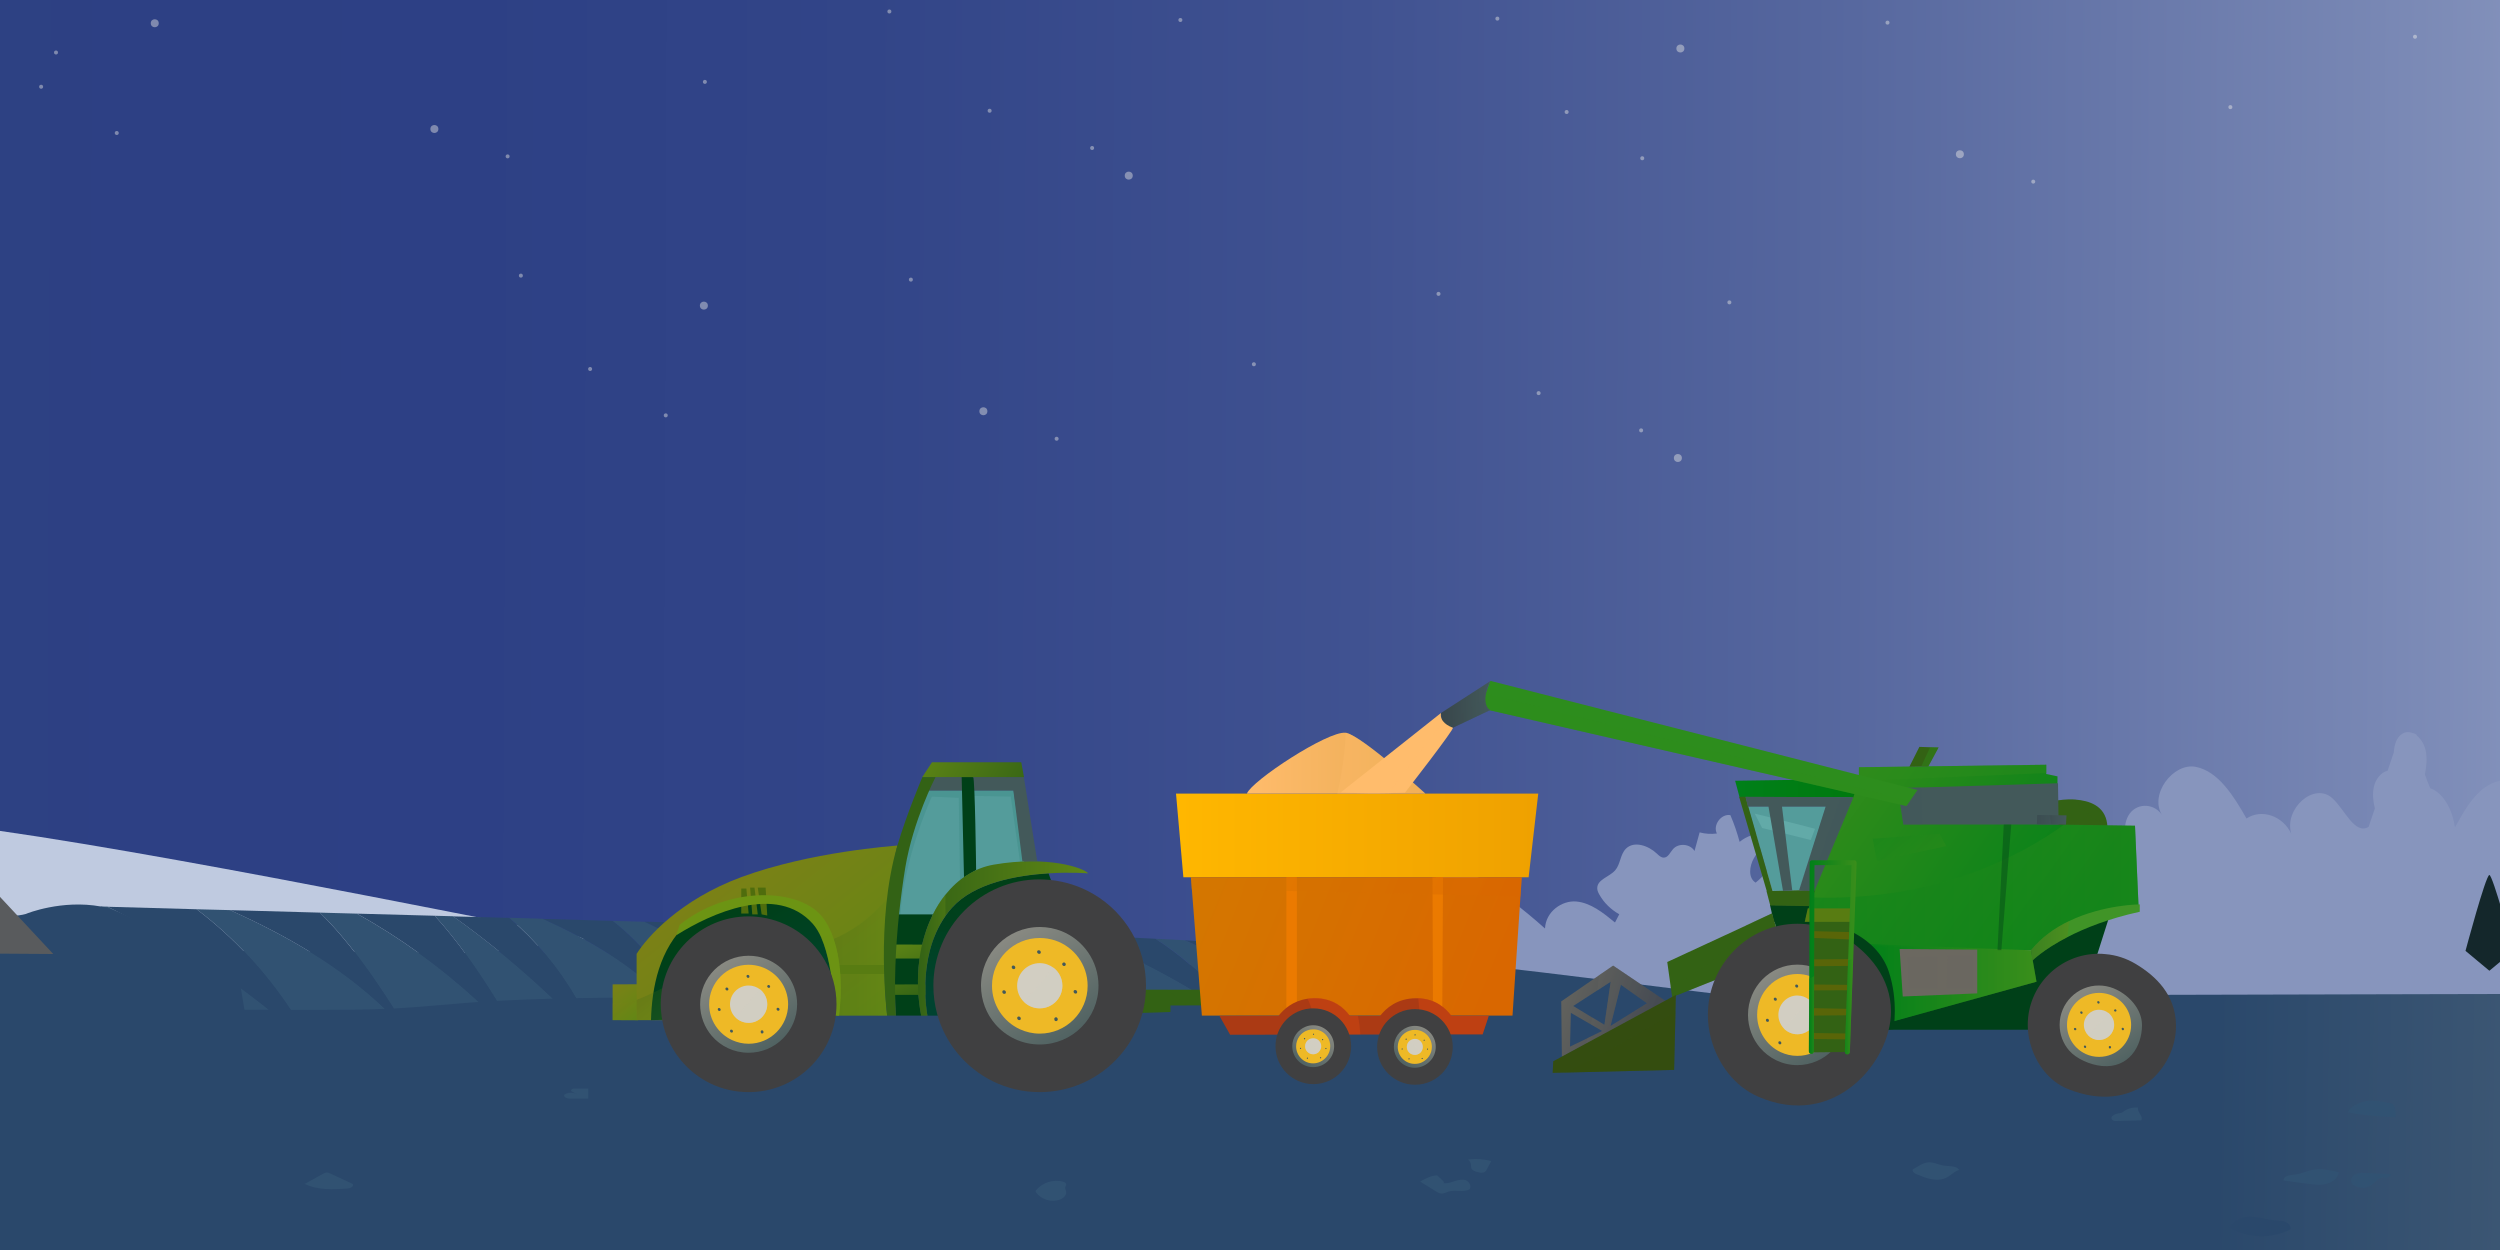 <?xml version="1.0" encoding="utf-8"?>
<!-- Generator: Adobe Illustrator 24.3.0, SVG Export Plug-In . SVG Version: 6.00 Build 0)  -->
<svg version="1.1" id="Layer_1" xmlns="http://www.w3.org/2000/svg" xmlns:xlink="http://www.w3.org/1999/xlink" x="0px" y="0px"
	 viewBox="0 0 2000 1000" style="enable-background:new 0 0 2000 1000;" xml:space="preserve">
<rect x="0" y="0" width="2000" height="1000" fill="#333333" stroke="none"/>
<style type="text/css">
	.st0{clip-path:url(#SVGID_2_);fill:url(#SVGID_3_);}
	.st1{clip-path:url(#SVGID_2_);}
	.st2{fill:url(#SVGID_4_);}
	.st3{fill:#8795BD;}
	.st4{clip-path:url(#SVGID_2_);fill:url(#SVGID_5_);}
	.st5{opacity:0.39;clip-path:url(#SVGID_2_);}
	.st6{fill:#FFFCF0;}
	.st7{fill:#315272;}
	.st8{fill:#2A486B;}
	.st9{fill:#14272B;}
	.st10{clip-path:url(#SVGID_2_);fill:#2A486B;}
	.st11{fill:#595B5D;}
	.st12{fill:#336214;}
	.st13{opacity:0.3;fill:#336214;}
	.st14{fill:url(#SVGID_6_);}
	.st15{opacity:0.3;fill:url(#SVGID_7_);}
	.st16{fill:#549C9B;}
	.st17{fill:url(#SVGID_8_);}
	.st18{opacity:0.4;fill:url(#SVGID_9_);}
	.st19{opacity:0.4;fill:#3C8A86;}
	.st20{opacity:0.4;fill:#7ABFBC;}
	.st21{fill:url(#SVGID_10_);}
	.st22{opacity:0.21;fill:url(#SVGID_11_);}
	.st23{fill:url(#SVGID_12_);}
	.st24{opacity:0.23;fill:url(#SVGID_13_);}
	.st25{fill:#587C12;}
	.st26{fill:#43595A;}
	.st27{fill:#004018;}
	.st28{fill:url(#SVGID_14_);}
	.st29{fill:url(#SVGID_15_);}
	.st30{fill:url(#SVGID_16_);}
	.st31{fill:url(#SVGID_17_);}
	.st32{opacity:0.21;fill:url(#SVGID_18_);}
	.st33{fill:url(#SVGID_19_);}
	.st34{fill:#4F6D0D;}
	.st35{opacity:0.23;fill:url(#SVGID_20_);}
	.st36{fill:#336215;}
	.st37{fill:#404041;}
	.st38{fill:url(#SVGID_21_);}
	.st39{fill:#EEB926;}
	.st40{fill:#D2CEC2;}
	.st41{opacity:0.52;fill:#D2CEC2;}
	.st42{opacity:0.38;fill:url(#SVGID_22_);}
	.st43{fill:#6C9413;}
	.st44{opacity:0.37;fill:#6C9413;}
	.st45{fill:url(#SVGID_23_);}
	.st46{fill:url(#SVGID_24_);}
	.st47{fill:url(#SVGID_25_);}
	.st48{fill:#EB7A00;}
	.st49{fill:url(#SVGID_26_);}
	.st50{fill:url(#SVGID_27_);}
	.st51{fill:url(#SVGID_28_);}
	.st52{fill:url(#SVGID_29_);}
	.st53{opacity:0.4;fill:url(#SVGID_30_);}
	.st54{opacity:0.4;fill:url(#SVGID_31_);}
	.st55{opacity:0.4;fill:#43595A;}
	.st56{fill:url(#SVGID_32_);}
	.st57{fill:url(#SVGID_33_);}
	.st58{opacity:0.3;fill:#FFBC6C;}
	.st59{fill:#596508;}
	.st60{fill:#409427;}
	.st61{fill:#6B6860;}
	.st62{opacity:0.4;fill:#6B6860;}
	.st63{opacity:0.4;fill:#004018;}
	.st64{opacity:0.38;fill:url(#SVGID_34_);}
	.st65{opacity:0.4;fill:#2D8D1D;}
	.st66{fill:url(#SVGID_35_);}
	.st67{opacity:0.5;fill:url(#SVGID_36_);}
	.st68{opacity:0.5;fill:url(#SVGID_37_);}
	.st69{fill:#2D8D1D;}
	.st70{fill:url(#SVGID_38_);}
	.st71{opacity:0.3;fill:url(#SVGID_39_);}
	.st72{opacity:0.4;fill:url(#SVGID_40_);}
	.st73{fill:#AB3A14;}
	.st74{opacity:0.4;fill:#D94A11;}
	.st75{fill:url(#SVGID_41_);}
	.st76{fill:url(#SVGID_42_);}
	.st77{fill:#FFBC6C;}
	.st78{opacity:0.3;fill:url(#SVGID_43_);}
	.st79{fill:#344D10;}
	.st80{opacity:0.3;fill:#344D10;}
	.st81{fill:url(#SVGID_44_);}
</style>
<g>
	<defs>
		<rect id="SVGID_1_" x="-1.5" width="2003" height="1000"/>
	</defs>
	<clipPath id="SVGID_2_">
		<use xlink:href="#SVGID_1_"  style="overflow:visible;"/>
	</clipPath>
	<linearGradient id="SVGID_3_" gradientUnits="userSpaceOnUse" x1="-18098.529" y1="417.135" x2="6560.601" y2="519.796">
		<stop  offset="0" style="stop-color:#DFFFDB"/>
		<stop  offset="7.735043e-02" style="stop-color:#C8F4E1"/>
		<stop  offset="0.239" style="stop-color:#8DD7F0"/>
		<stop  offset="0.257" style="stop-color:#86D4F2"/>
		<stop  offset="0.265" style="stop-color:#8DD3F0"/>
		<stop  offset="0.297" style="stop-color:#A9CEE7"/>
		<stop  offset="0.325" style="stop-color:#B9CBE2"/>
		<stop  offset="0.347" style="stop-color:#BFCAE0"/>
		<stop  offset="0.352" style="stop-color:#ACB9D1"/>
		<stop  offset="0.364" style="stop-color:#899BB6"/>
		<stop  offset="0.378" style="stop-color:#6C819F"/>
		<stop  offset="0.393" style="stop-color:#546C8C"/>
		<stop  offset="0.409" style="stop-color:#415C7D"/>
		<stop  offset="0.429" style="stop-color:#345173"/>
		<stop  offset="0.454" style="stop-color:#2C4A6D"/>
		<stop  offset="0.506" style="stop-color:#2A486B"/>
		<stop  offset="0.668" style="stop-color:#2C437B"/>
		<stop  offset="0.749" style="stop-color:#2D4085"/>
		<stop  offset="0.762" style="stop-color:#324588"/>
		<stop  offset="0.778" style="stop-color:#405291"/>
		<stop  offset="0.794" style="stop-color:#57689F"/>
		<stop  offset="0.811" style="stop-color:#7887B4"/>
		<stop  offset="0.829" style="stop-color:#A1AECE"/>
		<stop  offset="0.84" style="stop-color:#BFCAE0"/>
		<stop  offset="0.933" style="stop-color:#DFFFDB"/>
	</linearGradient>
	<rect x="-1.5" y="-8" class="st0" width="2003" height="1009.4"/>
	<g class="st1">
		<linearGradient id="SVGID_4_" gradientUnits="userSpaceOnUse" x1="-24580.725" y1="608.214" x2="-5059.831" y2="706.876">
			<stop  offset="0" style="stop-color:#688468"/>
			<stop  offset="0.388" style="stop-color:#89A589"/>
			<stop  offset="0.635" style="stop-color:#89A589"/>
			<stop  offset="0.84" style="stop-color:#C5E4C2"/>
			<stop  offset="0.997" style="stop-color:#BFCAE0"/>
		</linearGradient>
		<path class="st2" d="M-1.5,664.5v136l110.7,0.6l362.9-50.4C462.8,751.2,165.3,688.3-1.5,664.5z"/>
	</g>
	<g class="st1">
		<g>
			<g>
				<path class="st3" d="M2001.5,624.4c-5,0.7-9.9,2.8-14.1,5.9c-10,7.5-16.8,19.6-23.3,31.4c-0.1-0.1-0.2-0.3-0.3-0.4
					c-1.2-8.4-4.2-16.4-9-22.6c-2.9-3.7-6.6-6.8-10.6-8.1c-1.6-3.6-3-7.3-4.3-11.1c1.3-6.3,1.9-12.6,0.7-18.8
					c-1-4.9-3.7-9.4-7.1-12.2c0-0.2,0-0.4-0.1-0.6c-1.1-0.8-2.1-1.3-3.2-1.4c-2.6-1.1-5.4-1.2-8,0.3c-4.8,2.7-6.7,8.6-7.2,15.3
					c-0.3,0.7-0.5,1.3-0.7,2c-1.4,4.2-2.8,8.3-4.2,12.5c-5.1,1.1-9.8,6.7-11.1,13.3c-1.1,5.6-0.5,11.3,0.9,16.8
					c-1.7,4.9-3.3,9.9-5,14.8c-11.2,6.6-19.1-14-29.1-23c-14.4-13-38.7,8.2-32.8,28.5c-6.7-14.4-23.8-20.2-35.8-12.2
					c-10.3-18.1-22.5-37.7-40.5-41.3c-18-3.7-38.1,22.4-26.6,39.3c-5.7-9.9-19.5-11-26.2-2.1c-6.8,8.9-4.5,25.1,4.3,30.9
					c-6.8-1.7-13.6-3.7-20.4-5.8c-1-1.8-2-3.5-3-5.3c-3-5.3-6.2-10.8-10.8-13.7c-5.4-3.3-12.5-2.3-17.1,2.6c-1.2,1.2-2.2,2.7-3,4.3
					c-2.3-0.9-4.6-1.9-6.9-2.9c-2.1-4.4-4.6-8.4-7.7-11.7c-7.1-3.2-14.9-4.1-22.3-2.4c-4.2,4.6-2.8,13.7,1.4,18.4
					c3.8,4.3,9.1,5.8,14.2,6.7c2.4,4.2,4.7,8.5,7.1,12.7c-5.2,4-8.7,11.2-8.8,18.6c-12.3-2.5-21.6-13.8-30.8-23.8s-20.8-19.5-33-17
					c-12.3,2.5-20.3,24.2-10,32.5c-9.8-7-24-3.3-30.5,7.9c-0.9,1.6-1.6,3.4-2.2,5.3c-5.4-2.2-11.7-2.2-17.6-2
					c-0.2-7.3-0.4-14.7-3.4-21.4c-2.9-6.6-9.2-12.4-16.5-12.3c-2.1,5.7-2.9,11.8-2.1,17.8c-8.5,5.3-15.7,12.7-20.9,21.2
					c-3.8,2.3-8.8-1.7-9.7-6.1c-0.9-4.4,0.7-8.9,1-13.3c0.3-4.5-1.3-9.8-5.6-11c-7.8-3.1-9.6,15.8-17.9,14.5
					c-5.1-0.7-7.6-9.1-12.5-7.7c-3.5,7.1-8.5,13.5-14.7,18.4c-6.2-3.8-5-13.2-1.4-19.5c3.5-6.3,8.8-12.4,8.4-19.6
					c-7.1-0.5-14.3,1.9-19.8,6.5c-2-7.3-4.4-14.5-7.4-21.4c-7.4-1.3-14.2,8-10.8,14.7c-4.6,0.6-9.3,0.3-13.8-0.9
					c-1.4,5-2.7,9.9-4.1,14.9c-3.4-5.8-12.8-6.6-17.2-1.5c-2.3,2.6-3.9,6.8-7.4,6.8c-2.2,0-3.9-1.7-5.5-3.2
					c-6.7-6.4-18.3-10.5-24.8-3.9c-4.6,4.6-4.3,12.4-8.6,17.3c-4.7,5.3-14.5,7.3-14.3,14.4c0,1.8,0.8,3.4,1.7,5
					c3.7,6.6,9.3,12,15.9,15.7c-1.1,2.2-2.2,4.4-3.4,6.6c-9.5-7.8-19.5-15.8-31-16.8c-11.4-1-24.4,8-25,21.6
					c-17.4-15.6-35.8-29.6-54.9-41.8c-5.3-3.4-10.9-6.7-16.9-6.8c-18.8-0.3-27,27.7-29.7,49.9c-5.3-14.3-20.8-19.9-33.7-16.6
					c-12.8,3.4-23.6,13.6-33.6,23.7c-12.9,13.1-26.4,29.2-26.2,49.3c78.7,14.6,157.4,29.2,236,43.8c15,2.8,30.2,5.6,45.3,3.9
					c21.4-2.4,41.3-13.7,62.5-18.2c37-7.8,74.5,5.6,111,16.1c53.7,15.4,108.6,24.6,163.3,33.8c19.5,3.3,39.7,6.5,58.4-0.6
					c11.8-4.4,22.3-12.8,34.2-16.8c23.1-7.8,47.6,1.6,70.7,9.6c58.3,20.4,118.5,32.7,179.1,36.8V624.4z M1529.4,739.5
					c-1-1.6-1.8-3.3-2-4.9c1.1,1.8,2.3,3.4,3.8,4.8C1530.6,739.4,1530,739.5,1529.4,739.5z"/>
			</g>
		</g>
	</g>
	<linearGradient id="SVGID_5_" gradientUnits="userSpaceOnUse" x1="-18184.111" y1="632.147" x2="6604.436" y2="980.26">
		<stop  offset="2.508229e-02" style="stop-color:#5A8E54"/>
		<stop  offset="0.107" style="stop-color:#FFF0CD"/>
		<stop  offset="0.196" style="stop-color:#D8BB8D"/>
		<stop  offset="0.227" style="stop-color:#D1B68C"/>
		<stop  offset="0.273" style="stop-color:#BCA988"/>
		<stop  offset="0.329" style="stop-color:#9A9281"/>
		<stop  offset="0.392" style="stop-color:#6C7378"/>
		<stop  offset="0.461" style="stop-color:#314C6C"/>
		<stop  offset="0.469" style="stop-color:#2A486B"/>
		<stop  offset="0.805" style="stop-color:#2A486B"/>
		<stop  offset="0.819" style="stop-color:#445D77"/>
		<stop  offset="0.85" style="stop-color:#889396"/>
		<stop  offset="0.895" style="stop-color:#F4E8C8"/>
		<stop  offset="0.899" style="stop-color:#FFF0CD"/>
		<stop  offset="0.909" style="stop-color:#E4E0B9"/>
		<stop  offset="0.927" style="stop-color:#B3C395"/>
		<stop  offset="0.945" style="stop-color:#8CAC79"/>
		<stop  offset="0.961" style="stop-color:#719B65"/>
		<stop  offset="0.976" style="stop-color:#609258"/>
		<stop  offset="0.986" style="stop-color:#5A8E54"/>
	</linearGradient>
	<path class="st4" d="M1957.5,795.3c-13.7,0-27.5,0.1-41.2,0.1c-64.4,0.2-128.7,0.3-193.1,0.5c-4.8,0-9.7,0-14.5,0
		c-31.8,0.1-63.5,0.2-95.3,0.2c-49.9,0.1-99.7,0.2-149.6,0.4c-10.4,0-20.8,0.1-31.2,0.1c-9.1,0-18.3,0-27.4,0.1
		c-65.7,0.2-131.3,0.3-197,0.5c-14,0-27.9,0.1-41.9,0.1c-68.6,0.2-137.2,0.3-205.9,0.5c25.7-4.6,53.6-7.7,85.2-8.4
		c97.4-2.2,165.6-2.8,165.6-2.8c-90.5-15.6-566-23.4-1212.7-27.1v259l86.1,0.2c0,0,2.3-5.2,8.1-13.5h1908.8v-210
		C1986.8,795.2,1972.2,795.3,1957.5,795.3z"/>
	<g class="st5">
		<circle class="st6" cx="44.8" cy="42" r="1.6"/>
	</g>
	<g class="st5">
		<circle class="st6" cx="123.8" cy="18.6" r="3.2"/>
		<circle class="st6" cx="347.5" cy="103.2" r="3.2"/>
		<circle class="st6" cx="873.7" cy="118.4" r="1.6"/>
		<circle class="st6" cx="944.3" cy="16" r="1.6"/>
		<circle class="st6" cx="791.7" cy="88.6" r="1.6"/>
		<circle class="st6" cx="711.5" cy="9.2" r="1.6"/>
		<circle class="st6" cx="563.9" cy="65.5" r="1.6"/>
		<path class="st6" d="M407.7,125.1c0,0.9-0.7,1.6-1.6,1.6c-0.9,0-1.6-0.7-1.6-1.6s0.7-1.6,1.6-1.6
			C407,123.5,407.7,124.2,407.7,125.1z"/>
		<circle class="st6" cx="93.4" cy="106.4" r="1.6"/>
		<circle class="st6" cx="32.9" cy="69.4" r="1.6"/>
		<circle class="st6" cx="903" cy="140.5" r="3.2"/>
	</g>
	<g class="st5">
		<circle class="st6" cx="563.1" cy="244.5" r="3.2"/>
		<circle class="st6" cx="786.7" cy="329" r="3.2"/>
		<circle class="st6" cx="1312.9" cy="344.3" r="1.6"/>
		<circle class="st6" cx="1383.5" cy="241.9" r="1.6"/>
		<circle class="st6" cx="1230.9" cy="314.5" r="1.6"/>
		<circle class="st6" cx="1150.8" cy="235.1" r="1.6"/>
		<circle class="st6" cx="1003.1" cy="291.4" r="1.6"/>
		<path class="st6" d="M846.9,351c0,0.9-0.7,1.6-1.6,1.6c-0.9,0-1.6-0.7-1.6-1.6s0.7-1.6,1.6-1.6C846.2,349.4,846.9,350.1,846.9,351
			z"/>
		<circle class="st6" cx="728.7" cy="223.7" r="1.6"/>
		<circle class="st6" cx="532.6" cy="332.3" r="1.6"/>
		<circle class="st6" cx="416.7" cy="220.5" r="1.6"/>
		<circle class="st6" cx="472.1" cy="295.2" r="1.6"/>
		<circle class="st6" cx="1342.3" cy="366.4" r="3.2"/>
	</g>
	<g class="st5">
		<circle class="st6" cx="1344.3" cy="38.8" r="3.2"/>
		<circle class="st6" cx="1567.9" cy="123.4" r="3.2"/>
		<circle class="st6" cx="1932" cy="29.4" r="1.6"/>
		<circle class="st6" cx="1784.3" cy="85.7" r="1.6"/>
		<path class="st6" d="M1628.2,145.3c0,0.9-0.7,1.6-1.6,1.6c-0.9,0-1.6-0.7-1.6-1.6s0.7-1.6,1.6-1.6
			C1627.4,143.7,1628.2,144.4,1628.2,145.3z"/>
		<circle class="st6" cx="1510" cy="18.1" r="1.6"/>
		<circle class="st6" cx="1313.8" cy="126.6" r="1.6"/>
		<circle class="st6" cx="1197.9" cy="14.9" r="1.6"/>
		<circle class="st6" cx="1253.3" cy="89.6" r="1.6"/>
	</g>
	<g class="st1">
		<g>
			<path class="st7" d="M1710.4,886.1c-3.6-0.4-7.4,0.4-10.5,2.4c-1,0.7-2,1.5-3.2,1.9c-0.8,0.2-1.6,0.3-2.4,0.4
				c-1.7,0.3-3.4,1.1-4.7,2.3c-0.9,0.8-0.4,2.5,0.6,3.1c1,0.7,2.3,0.7,3.6,0.6c6.4-0.2,12.8-0.3,19.2-0.5
				C1714.9,893.2,1709.6,889.7,1710.4,886.1z"/>
		</g>
	</g>
	<g class="st1">
		<g>
			<path class="st7" d="M1878,889.8c12.6,2.7,25.6,3.4,38.5,4c0.4-3.6-0.3-7.3-1.9-10.5c-6.4-1.7-13-3.2-19.6-2.7
				C1888.3,881.2,1881.6,884.2,1878,889.8z"/>
		</g>
	</g>
	<g class="st1">
		<g>
			<path class="st7" d="M1567.3,936c-1.2-2.1-3.9-2.7-6.3-3c-2.2-0.2-4.4-0.2-6.6-0.6c-4-0.8-7.9-2.9-12-2.5
				c-4.5,0.4-8.2,3.6-12.2,5.6c-0.6,1.8,1.5,3.3,3.3,4c3.9,1.6,7.8,3.2,11.9,3.9c4.1,0.7,8.5,0.5,12.2-1.5
				C1561,940,1563.7,936.9,1567.3,936z"/>
		</g>
	</g>
	<g class="st1">
		<g>
			<path class="st7" d="M1159.1,953.2c5.4-1.6,11.7,0.9,16.6-1.8c1.7-2.5-0.3-6.1-3.1-7.2c-2.8-1-6-0.2-8.8,0.7
				c-2.9,0.9-5.8,2.1-8.8,1.6c0.4-0.7-0.3-1.5-0.8-2c-1.5-1.4-3-2.8-4.5-4.2c-4.9,0.1-9.3,2.6-13.5,4.9c0.9,0.7,1.9,1.3,2.9,1.9
				c3.4,2.1,6.8,4.2,10.2,6.3c0.9,0.6,1.8,1.1,2.9,1.3C1154.5,955.3,1156.8,953.9,1159.1,953.2z"/>
		</g>
	</g>
	<g class="st1">
		<g>
			<path class="st7" d="M1183.1,937.9c1.6,0.3,3.4,0.5,4.8-0.4c0.8-0.6,1.3-1.4,1.7-2.3c1.1-2.1,2.3-4.2,3.4-6.3
				c-6-1.7-12.4-2.1-18.6-1.3c1.4,1,2.3,2.7,2.4,4.4c0,0.7,0,1.3,0.1,1.9C1177.3,936.4,1180.5,937.4,1183.1,937.9z"/>
		</g>
	</g>
	<g class="st1">
		<g>
			<path class="st7" d="M852.2,949.6c0.2-0.6,0.7-1.2,0.7-1.9c0.1-1.3-1.4-2.1-2.6-2.4c-7.6-2-16.2,0.7-21.3,6.7
				c-0.3,0.3-0.5,0.6-0.5,1c0,0.4,0.2,0.7,0.4,1c4.2,5.7,12.4,8.2,19.1,5.6c2.7-1,5.4-3.5,4.9-6.3
				C852.7,952.1,851.9,950.8,852.2,949.6z"/>
		</g>
	</g>
	<g class="st1">
		<g>
			<path class="st7" d="M1826.8,944.4c6.4,0.9,12.9,1.7,19.3,2.6c4.8,0.6,9.8,1.3,14.6,0.2c4.8-1.1,9.3-4.4,10.5-9.2
				c-6.4-1.7-13-3.4-19.5-2.4c-5.5,0.8-10.5,3.5-16,4.1C1831.9,940,1826.8,940.7,1826.8,944.4z"/>
		</g>
	</g>
	<g class="st1">
		<g>
			<path class="st7" d="M1881.1,945.8c0.5,1.3,1.7,2.3,3,3c4.3,2.3,9.9,1.8,13.7-1.2c2.4-1.9,4.4-4.9,7.4-5.4c1.5-0.3,3,0.1,4.5-0.1
				c1.5-0.2,3.1-1.3,2.9-2.8c-6.8-0.3-13.7-0.6-20.5-0.9c-2.7-0.1-5.4-0.2-7.8,1C1882,940.4,1880.2,943.3,1881.1,945.8z"/>
		</g>
	</g>
	<g class="st1">
		<g>
			<path class="st7" d="M282.2,947.2c-3.8-1.8-7.5-3.5-11.3-5.3c-2.3-1.1-4.7-2.2-7-3.2c-0.9-0.4-1.8-0.8-2.7-0.7
				c-0.9,0.1-1.7,0.5-2.5,0.9c-5,2.7-9.9,5.5-14.9,8.2c10.5,5.2,22.8,4.5,34.4,3.7C280.3,950.7,283.4,949,282.2,947.2z"/>
		</g>
	</g>
	<g class="st1">
		<g>
			<path class="st7" d="M461.6,875.4c-3.1-1.7-7-1.6-10,0.2c-1.3,1.6,1.6,3.2,3.6,3.2c5.1,0,10.3,0,15.4,0c0-2.6,0-5.3,0-7.9
				c-3.8,0-7.5-0.1-11.3-0.1c-1.4,0-3.3,1.5-2.1,2.2L461.6,875.4z"/>
		</g>
	</g>
	<g class="st1">
		<g>
			<path class="st8" d="M179,961.6c-3.4,2.2-6.4,4.9-8.9,8c13.2,7.1,29.3,8.6,43.5,3.9c2.9-4.1-2.1-9.5-7-10.3
				c-4.9-0.7-10.1,0.8-14.8-0.9c-2.7-0.9-5.1-2.9-7.9-2.7C182.1,959.7,180.5,960.6,179,961.6z"/>
		</g>
	</g>
	<g class="st1">
		<g>
			<path class="st8" d="M900.5,967.6c-1.2,1-2.5,2.5-1.9,3.9c9.5-0.4,18.6,7.7,27.7,4.9c4.4-1.4,8.5-5.2,13-3.9
				c0-1.4-0.1-2.8-0.1-4.2c-5.2-2.1-10.4-4.2-15.5-6.3c-2.3-0.9-4.6-1.8-7-2C910.5,959.5,905.1,963.7,900.5,967.6z"/>
		</g>
	</g>
	<g class="st1">
		<g>
			<path class="st8" d="M725.9,969.4c1.8,0.1,3.8,0.2,5.3-0.7c1.6-0.9,2.3-3.3,1-4.6c-3.6-0.8-7.3-1.6-11-1.2
				c-3.7,0.4-7.4,2.3-9.1,5.6C716.7,968.7,721.3,969,725.9,969.4z"/>
		</g>
	</g>
	<g class="st1">
		<g>
			<path class="st8" d="M1783.7,982.3c14.6,8.5,33.6,8.9,48.7,1.2c0.5-2.5-1.5-4.9-3.8-5.9c-2.3-1-4.9-1-7.4-1.2
				c-6.8-0.5-13.4-2.8-20.3-3C1794.1,973.3,1786.4,976,1783.7,982.3z"/>
		</g>
	</g>
	<g class="st1">
		<g>
			<path class="st8" d="M1389.6,982.9c9.8,2.1,19.8,2.7,29.7,1.8c-2.3-10-14.3-16.4-23.9-12.7c0.3,0.8,0.6,1.7,0.8,2.5
				C1392.6,975.5,1389.7,979.1,1389.6,982.9z"/>
		</g>
	</g>
	<g class="st1">
		<path class="st9" d="M2001.5,725.6c-5.4,18.6-10,36-10,36l10,8.3V725.6z"/>
		<path class="st9" d="M2001.5,728.2c-4.2-14.4-8.7-28.2-10-28.2c-2.9,0-19.1,60.7-19.1,60.7l19.1,15.9l10-8.3V728.2z"/>
	</g>
	<g class="st1">
		<g>
			<path class="st7" d="M873.3,795.4c-30.5-20.3-62.9-37.3-96.6-50.5c-13.1-0.4-26.1-0.9-39.2-1.3c24.1,15.7,47,33.7,69.4,52.3
				C829.1,795.7,851.2,795.6,873.3,795.4z"/>
		</g>
	</g>
	<g class="st1">
		<g>
			<path class="st8" d="M1033.7,798.5c125-0.9,296.4,7.3,421.3,6.4c-135.6-15.4-311.1-40.8-447.2-49.2
				C1019.6,767.5,1023.5,785,1033.7,798.5z"/>
		</g>
	</g>
	<g class="st1">
		<g>
			<path class="st7" d="M1026.8,794.3c-25.3-16.1-51.8-30.2-79.1-42.1c-7.8-0.4-15.5-0.8-23.3-1.2c18.8,12,36,26.8,51.1,43.7
				C992.5,794.6,1009.6,794.4,1026.8,794.3z"/>
		</g>
	</g>
	<g class="st1">
		<g>
			<path class="st7" d="M958.5,794.8c-30.1-18.3-61.7-34-94.3-46.7c-12.4-0.5-24.7-1-37.1-1.5c21.6,14,41.8,30.3,60.4,48.7
				C911.2,795.1,934.8,795,958.5,794.8z"/>
		</g>
	</g>
	<g class="st1">
		<g>
			<path class="st7" d="M542.3,797.8c24.3-0.2,48.7-0.3,73-0.5c-31.3-23.6-64.8-43.7-99.9-59.9c-8.4-0.2-16.8-0.5-25.3-0.7
				C511,753.1,528.8,774,542.3,797.8z"/>
		</g>
	</g>
	<g class="st1">
		<g>
			<path class="st7" d="M232.6,807.9c7.4,0,14.8,0,22.2,0c17.7,0,35.5-0.1,53.2-0.8c-35.7-34.2-78.8-58.6-123.8-79
				c-9-0.2-17.9-0.5-26.9-0.7C186.4,749.4,212,776.7,232.6,807.9z"/>
		</g>
	</g>
	<g class="st1">
		<g>
			<path class="st7" d="M315,806.8c0.6,0,1.2,0,1.8-0.1c19.6-1.1,39.1-3.1,58.6-4.6c2.5-0.2,5.1-0.3,7.6-0.5
				c-29.8-27.5-62.6-51.3-97.5-70.7c-9.9-0.3-19.8-0.6-29.6-0.8C278.5,752.2,297.4,779.2,315,806.8z"/>
		</g>
	</g>
	<g class="st1">
		<g>
			<path class="st7" d="M442.3,798.9c-25.1-23.9-51.8-46-79.8-65.9c-4.9-0.1-9.8-0.3-14.7-0.4c18.6,20.5,34.7,43.9,49.7,68.1
				C412.4,799.9,427.3,799.3,442.3,798.9z"/>
		</g>
	</g>
	<g class="st1">
		<g>
			<path class="st7" d="M142.4,807.9c24.2,0,48.5,0,72.7-0.1c-40.2-32.2-83.6-59.9-129.2-82.5c-1.8,0-3.5-0.1-5.3-0.1v18.5
				C103.3,763,124.3,784.3,142.4,807.9z"/>
		</g>
	</g>
	<g class="st1">
		<g>
			<path class="st7" d="M80.6,789.4V808c8.1,0,16.1,0,24.2,0C96.8,801.7,88.8,795.5,80.6,789.4z"/>
		</g>
	</g>
	<g class="st1">
		<g>
			<path class="st7" d="M717.7,796.5c17.2-0.1,34.3-0.2,51.5-0.4c10.9-0.1,21.9-0.2,32.8-0.2c-33.9-21.8-70-39.8-107.5-53.6
				c-10.9-0.3-21.7-0.6-32.6-0.9c-0.7,0-1.5,0-2.2-0.1C682.1,755.5,702,774.3,717.7,796.5z"/>
		</g>
	</g>
	<g class="st1">
		<g>
			<path class="st7" d="M697.5,796.6c3.1,0,6.3,0,9.4-0.1c-35-26.8-74.9-46.3-116.8-57.2c-14.4-0.4-28.8-0.8-43.2-1.2
				c31.2,12.8,59.7,33.1,82.8,58.9C652.3,797,674.9,796.8,697.5,796.6z"/>
		</g>
	</g>
	<g class="st1">
		<g>
			<path class="st7" d="M460.9,798.5c18.4-0.3,36.7-0.5,55.1-0.6c5,0,10-0.1,15-0.1c-27.2-27.2-61.1-46.7-96.7-62.8
				c-9-0.3-18-0.5-27-0.8C428.5,752.1,446.6,774,460.9,798.5z"/>
		</g>
	</g>
	<g class="st1">
		<g>
			<path class="st8" d="M717.7,796.5c-15.7-22.2-35.6-41.1-58-55.2c-23.2-0.6-46.3-1.3-69.5-1.9c41.9,10.9,81.8,30.3,116.8,57.2
				C710.5,796.6,714.1,796.5,717.7,796.5z"/>
		</g>
	</g>
	<g class="st1">
		<g>
			<path class="st8" d="M542.3,797.8c-13.5-23.7-31.3-44.6-52.2-61.1c-18.6-0.5-37.2-1-55.9-1.6c35.6,16,69.6,35.5,96.7,62.8
				C534.8,797.8,538.6,797.8,542.3,797.8z"/>
		</g>
	</g>
	<g class="st1">
		<g>
			<path class="st8" d="M629.7,797.1c-23.1-25.8-51.6-46.1-82.8-58.9c-10.5-0.3-21-0.6-31.5-0.9c35.1,16.2,68.7,36.3,99.9,59.9
				C620.1,797.2,624.9,797.2,629.7,797.1z"/>
		</g>
	</g>
	<g class="st1">
		<g>
			<path class="st8" d="M806.9,795.9c-22.4-18.6-45.3-36.6-69.4-52.3c-14.4-0.4-28.7-0.8-43.1-1.2c37.4,13.8,73.5,31.8,107.5,53.6
				C803.6,795.9,805.3,795.9,806.9,795.9z"/>
		</g>
	</g>
	<g class="st1">
		<g>
			<path class="st8" d="M1040.6,794.2c-10.3-13.5-21-26.7-32.7-38.5c-20.1-1.2-40.1-2.4-60.2-3.5c27.3,11.8,53.8,25.9,79.1,42.1
				C1031.4,794.3,1036,794.2,1040.6,794.2z"/>
		</g>
	</g>
	<g class="st1">
		<g>
			<path class="st8" d="M975.4,794.7c-15.1-16.9-32.3-31.6-51.1-43.7c-20-1-40.1-2-60.1-2.9c32.6,12.7,64.1,28.3,94.3,46.7
				C964.1,794.8,969.7,794.7,975.4,794.7z"/>
		</g>
	</g>
	<g class="st1">
		<g>
			<path class="st8" d="M232.6,807.9c-20.6-31.1-46.2-58.5-75.3-80.5c-23.8-0.7-47.6-1.3-71.3-2c45.6,22.6,89,50.3,129.2,82.5
				C220.9,807.9,226.7,807.9,232.6,807.9z"/>
		</g>
	</g>
	<g class="st1">
		<g>
			<path class="st8" d="M104.8,808c12.5,0,25,0,37.6,0c-18.1-23.6-39-45-61.7-64.2v45.6"/>
		</g>
	</g>
	<g class="st1">
		<g>
			<path class="st8" d="M887.5,795.3c-18.5-18.4-38.7-34.7-60.4-48.7c-2.5-0.1-5-0.2-7.5-0.3c-14.3-0.5-28.6-1-43-1.4
				c33.7,13.2,66.2,30.2,96.6,50.5C878.1,795.4,882.8,795.3,887.5,795.3z"/>
		</g>
	</g>
	<g class="st1">
		<g>
			<path class="st8" d="M315,806.8c-17.6-27.6-36.5-54.5-59.1-76.7c-23.9-0.7-47.9-1.3-71.8-2c45.1,20.4,88.1,44.8,123.8,79
				C310.3,807,312.6,806.9,315,806.8z"/>
		</g>
	</g>
	<g class="st1">
		<g>
			<path class="st8" d="M460.9,798.5c-14.2-24.5-32.4-46.4-53.6-64.2c-14.9-0.4-29.8-0.8-44.8-1.2c28,19.9,54.7,42,79.8,65.9
				C448.5,798.8,454.7,798.6,460.9,798.5z"/>
		</g>
	</g>
	<g class="st1">
		<g>
			<path class="st8" d="M397.5,800.7c-15-24.2-31-47.6-49.7-68.1c-20.8-0.6-41.5-1.2-62.3-1.7c34.9,19.4,67.7,43.2,97.5,70.7
				C387.8,801.3,392.7,801,397.5,800.7z"/>
		</g>
	</g>
	<path class="st10" d="M192.3,788.2c0,0-80.2-57.3-111.6-63c-31.4-5.7-59.4,5.7-59.4,5.7s-0.8,1.3-22.8,3.1v89.9l21.6,2.4l178.1-2.7
		L192.3,788.2z"/>
	<g class="st1">
		<g>
			<g>
				<g>
					<g>
						<g>
							<polygon class="st11" points="-1.5,715.9 -1.5,762.9 42.6,763.2 							"/>
						</g>
					</g>
				</g>
			</g>
		</g>
	</g>
	<g class="st1">
		<g>
			<polygon class="st12" points="909.5,791.8 912.8,810.3 936.3,809.6 936.3,804.3 963,804.3 963,791.8 			"/>
			<polygon class="st13" points="909.5,791.8 912.8,810.3 936.3,809.6 936.3,804.3 949.3,804.3 934.2,791.8 			"/>
		</g>
		<g>
			<path class="st12" d="M1645.5,662.6l40.4-0.5c0-1.1-0.1-2.2-0.2-3.2c-1.9-14.5-14.6-18.4-25.2-19.2c-7.9-0.6-14.5,0.7-14.5,0.7
				L1645.5,662.6z"/>
			<path class="st13" d="M1645.5,662.6l40.4-0.5c0-1.1-0.1-2.2-0.2-3.2c-12.1-2.9-20.3-11.8-25.2-19.2c-7.9-0.6-14.5,0.7-14.5,0.7
				L1645.5,662.6z"/>
		</g>
		<g>
			
				<linearGradient id="SVGID_6_" gradientUnits="userSpaceOnUse" x1="1706.675" y1="817.313" x2="1733.762" y2="782.974" gradientTransform="matrix(-1 0 0 1 2219.088 0)">
				<stop  offset="0" style="stop-color:#608715"/>
				<stop  offset="1" style="stop-color:#808016"/>
			</linearGradient>
			<polygon class="st14" points="490.1,787.5 490.1,816.1 510.3,816.2 510.2,787.4 			"/>
			
				<linearGradient id="SVGID_7_" gradientUnits="userSpaceOnUse" x1="1711.013" y1="818.857" x2="1728.307" y2="796.933" gradientTransform="matrix(-1 0 0 1 2219.088 0)">
				<stop  offset="0" style="stop-color:#608715"/>
				<stop  offset="1" style="stop-color:#808016"/>
			</linearGradient>
			<path class="st15" d="M490.1,802.7v13.4h19.2v-15.7C502.8,802.2,495.7,802.7,490.1,802.7z"/>
		</g>
		<path class="st16" d="M718.5,732.7l1.8,0l27.8,0.3c0,0,8.5-15.9,19.8-26.6c1.5-1.4,3-2.7,4.5-3.9c1.2-0.9,2.5-1.8,3.7-2.5
			c11.9-7,31.8-9.5,39.8-10.3c2.2-0.2,3.4-0.3,3.4-0.3s-7.1-48.9-8.4-56.2c-0.1-0.6-0.2-0.9-0.2-0.9h-67.5c0,0-3.4,0-12.6,28.7
			C721.4,689.8,718.5,732.7,718.5,732.7z"/>
		<g>
			
				<linearGradient id="SVGID_8_" gradientUnits="userSpaceOnUse" x1="988.442" y1="794.555" x2="902.305" y2="826.238" gradientTransform="matrix(-1 0 0 1 2219.088 0)">
				<stop  offset="0" style="stop-color:#696860"/>
				<stop  offset="0.99" style="stop-color:#464B53"/>
			</linearGradient>
			<path class="st17" d="M1249,801.1l0.5,44.4l19.1-10.2l64.3-34.2l-42.4-28.6l-11.1,7.6L1249,801.1z M1288.4,820.8l8.3-33
				l20.9,14.8L1288.4,820.8z M1283.5,819.9l-9.6-5.8l-15.3-9.3l19.1-12.4l10.8-7L1283.5,819.9z M1256,837.3l0.7-27l16.1,9.3l9,5.2
				l-11.7,5.7L1256,837.3z"/>
			
				<linearGradient id="SVGID_9_" gradientUnits="userSpaceOnUse" x1="960.767" y1="796.142" x2="897.895" y2="819.267" gradientTransform="matrix(-1 0 0 1 2219.088 0)">
				<stop  offset="0" style="stop-color:#696860"/>
				<stop  offset="0.99" style="stop-color:#464B53"/>
			</linearGradient>
			<path class="st18" d="M1268.6,835.3l64.3-34.2l-42.4-28.6l-11.1,7.6c-0.4,3.6-0.9,7.7-1.6,12.3l10.8-7l-5,34.4l-9.6-5.8
				c-0.4,1.8-0.8,3.7-1.2,5.5l9,5.2l-11.7,5.7C1269.6,832.2,1269.1,833.8,1268.6,835.3z M1288.4,820.8l8.3-33l20.9,14.8
				L1288.4,820.8z"/>
		</g>
		<path class="st19" d="M718.5,732.7l1.8,0c2.6-46.5,25.2-95.4,25.2-95.4l21.5,1l1,68.1l0,1.2l4.5-5.1l1.1-1.2l-1-64.7l36,0.7
			c0,0,5.7,40.3,7.4,52.4c2.2-0.2,3.4-0.3,3.4-0.3s-7.1-48.9-8.4-56.2c-0.1-0.6-0.2-0.9-0.2-0.9h-67.5c0,0-3.4,0-12.6,28.7
			C721.4,689.8,718.5,732.7,718.5,732.7z"/>
		<g>
			<polygon class="st16" points="1398.4,645.3 1399.8,650.2 1418,712.7 1438.4,712.4 1439.3,712.4 1460.7,645.3 			"/>
			<polygon class="st16" points="1399.8,650.2 1457.3,649.2 1438.4,712.4 1439.3,712.4 1460.7,645.3 1398.4,645.3 			"/>
			<path class="st20" d="M1452,663.1c-1.3-0.7-48.2-12.2-48.2-12.2l5.9,11.5l38.9,9.6L1452,663.1z"/>
		</g>
		<g>
			
				<linearGradient id="SVGID_10_" gradientUnits="userSpaceOnUse" x1="1425.948" y1="714.861" x2="1432.359" y2="797.712" gradientTransform="matrix(-1 0 0 1 2219.088 0)">
				<stop  offset="0" style="stop-color:#004018"/>
				<stop  offset="1" style="stop-color:#004330"/>
			</linearGradient>
			<path class="st21" d="M742,812.5h9.3c0,0,0-0.1,0-0.1c-1.9-7.1-2.9-14.5-2.9-22.1c0-20.4,7.2-39.1,19.1-53.8
				c15.6-19.1,39.3-31.3,65.9-31.3c2.6,0,5.2,0.1,7.8,0.4c0,0,0.1,0,0.1,0l-2.5-7c-25.3,1.6-59.2,7.6-76.9,27.3
				c-0.1,0.1-0.3,0.3-0.4,0.4C731.6,760.2,742,812.5,742,812.5z"/>
			
				<linearGradient id="SVGID_11_" gradientUnits="userSpaceOnUse" x1="1463.629" y1="740.214" x2="1468.257" y2="800.016" gradientTransform="matrix(-1 0 0 1 2219.088 0)">
				<stop  offset="0" style="stop-color:#004018"/>
				<stop  offset="1" style="stop-color:#004330"/>
			</linearGradient>
			<path class="st22" d="M742,812.5h9.3c0,0,0-0.1,0-0.1c-1.9-7.1-2.9-14.5-2.9-22.1c0-20.4,7.2-39.1,19.1-53.8l-6-10.1
				C731.6,760.2,742,812.5,742,812.5z"/>
		</g>
		
			<linearGradient id="SVGID_12_" gradientUnits="userSpaceOnUse" x1="1530.029" y1="841.958" x2="1660.593" y2="676.441" gradientTransform="matrix(-1 0 0 1 2219.088 0)">
			<stop  offset="0" style="stop-color:#608715"/>
			<stop  offset="1" style="stop-color:#808016"/>
		</linearGradient>
		<path class="st23" d="M509.3,763.1v53H531c0,0,1.7-13.9,7.9-30c11.7-30.8,39.5-69.7,101.6-35.8c17.4,9.5,24.3,30.4,25.9,42.9
			c0,0.1,0,0.2,0,0.3c0.8,6.6,1,12.9,0.8,18.5c0,0.2,0,0.4,0,0.5h42.5c0,0-5.3-41.7,1.2-95.1c0.8-6.2,1.7-12.6,2.7-19.2
			c0.2-0.9,0.3-1.7,0.5-2.6c0.9-5.9,1.8-10.1,2.5-13.1c0.4-2.1,0.9-4.1,1.3-6.1c-3.5,0.5-69.1,4.8-124.9,25.3
			C543.9,719.9,517.6,749.8,509.3,763.1z"/>
		
			<linearGradient id="SVGID_13_" gradientUnits="userSpaceOnUse" x1="1508.197" y1="764.981" x2="1565.522" y2="764.981" gradientTransform="matrix(-1 0 0 1 2219.088 0)">
			<stop  offset="0" style="stop-color:#608715"/>
			<stop  offset="1" style="stop-color:#336215"/>
		</linearGradient>
		<path class="st24" d="M653.6,755.9c7.5,11.4,11.2,24.8,12.8,37.3c0,0.1,0,0.2,0,0.3c0.8,6.6,1,12.9,0.8,18.5c0,0.2,0,0.3,0,0.5
			h42.5c0,0-5.3-41.7,1.2-95.1C698.4,732.5,681.7,747.6,653.6,755.9z"/>
		<rect x="669" y="772" class="st25" width="42.6" height="7.2"/>
		<path class="st26" d="M743.3,632.4l3.5-10.7h62.6h2.7h7l10.7,67.3c0,0-8.2-0.1-11.9,0.1l-7.2-56.7H743.3z"/>
		<path class="st27" d="M778.5,621.7c1.5,0,2.4,74.3,2.4,74.3l-9.7,5.8l-1.9-81.2L778.5,621.7z"/>
		
			<linearGradient id="SVGID_14_" gradientUnits="userSpaceOnUse" x1="1487.023" y1="594.453" x2="1389.394" y2="640.309" gradientTransform="matrix(-1 0 0 1 2219.088 0)">
			<stop  offset="0" style="stop-color:#608715"/>
			<stop  offset="1" style="stop-color:#336215"/>
		</linearGradient>
		<polygon class="st28" points="817,609.8 745.6,609.8 737.8,621.7 819.2,621.7 		"/>
		<path class="st27" d="M717.9,731.5h28.5c-11.1,22.1-15.2,51-9.4,81h-20.2C715,787.8,715,758.8,717.9,731.5z"/>
		
			<linearGradient id="SVGID_15_" gradientUnits="userSpaceOnUse" x1="1496.098" y1="747.227" x2="1474.899" y2="797.017" gradientTransform="matrix(-1 0 0 1 2219.088 0)">
			<stop  offset="0" style="stop-color:#608715"/>
			<stop  offset="1" style="stop-color:#336215"/>
		</linearGradient>
		<polygon class="st29" points="743.8,755.7 714.1,755.6 714.1,766.8 741.8,766.8 		"/>
		
			<linearGradient id="SVGID_16_" gradientUnits="userSpaceOnUse" x1="1508.573" y1="752.562" x2="1487.379" y2="802.34" gradientTransform="matrix(-1 0 0 1 2219.088 0)">
			<stop  offset="0" style="stop-color:#608715"/>
			<stop  offset="1" style="stop-color:#336215"/>
		</linearGradient>
		<path class="st30" d="M740.3,787.6c0-0.2-26.1,0-26.1,0v8.3h26.2L740.3,787.6z"/>
		
			<linearGradient id="SVGID_17_" gradientUnits="userSpaceOnUse" x1="1348.48" y1="750.721" x2="1484.743" y2="750.721" gradientTransform="matrix(-1 0 0 1 2219.088 0)">
			<stop  offset="0" style="stop-color:#608715"/>
			<stop  offset="1" style="stop-color:#336215"/>
		</linearGradient>
		<path class="st31" d="M736.9,812.5h5c0,0-9.2-46.2,14.5-79.8c1.6-2.3,3.4-4.6,5.4-6.7c17.7-19.7,51.7-25.7,76.9-27.3
			c18.1-1.2,31.8,0,31.8,0c-3.3-4.4-32.5-14.4-75.4-7c-15.3,2.6-28.6,11.3-38.8,24.1c-3.8,4.7-7.1,10-10,15.8
			C735.3,753.6,731.2,782.5,736.9,812.5z"/>
		
			<linearGradient id="SVGID_18_" gradientUnits="userSpaceOnUse" x1="1566.782" y1="753.276" x2="1570.477" y2="801.024" gradientTransform="matrix(-1 0 0 1 2219.088 0)">
			<stop  offset="0" style="stop-color:#004018"/>
			<stop  offset="1" style="stop-color:#004330"/>
		</linearGradient>
		<path class="st32" d="M662,801.4c0,3.8-0.3,7.5-0.9,11.1h6.1c0-0.2,0-0.4,0-0.5c0.1-5.2,10.5-38.9-12.5-69.9
			c-5.5,1.4-13.6,3.3-22.3,4.3C650.3,758.2,662,778.4,662,801.4z"/>
		
			<linearGradient id="SVGID_19_" gradientUnits="userSpaceOnUse" x1="1651.541" y1="743.985" x2="1596.302" y2="834.137" gradientTransform="matrix(-1 0 0 1 2219.088 0)">
			<stop  offset="0" style="stop-color:#004018"/>
			<stop  offset="1" style="stop-color:#004330"/>
		</linearGradient>
		<path class="st33" d="M669.2,812.5c0,0,5.5-58.5-19.7-79.4c-25.1-21-76.9-15.4-99.5,5.3c-22.6,20.7-28.5,51.5-29.2,77.7
			L669.2,812.5z"/>
		<polygon class="st34" points="612.5,710.1 606.2,710.1 609.3,731.5 613.8,732.4 		"/>
		
			<linearGradient id="SVGID_20_" gradientUnits="userSpaceOnUse" x1="1684.02" y1="814.975" x2="1704.212" y2="789.378" gradientTransform="matrix(-1 0 0 1 2219.088 0)">
			<stop  offset="0" style="stop-color:#608715"/>
			<stop  offset="1" style="stop-color:#336215"/>
		</linearGradient>
		<path class="st35" d="M509.3,799.9v16.2H531c0,0,1.7-13.9,7.9-30C527.4,791.9,516.4,797.3,509.3,799.9z"/>
		<polygon class="st34" points="603.6,710.1 600.1,710.1 601.8,731.5 606.2,731.5 		"/>
		<polygon class="st34" points="597.1,710.8 593,710.8 593,730.8 598.9,730.8 		"/>
		<path class="st36" d="M716.6,682.6c0.4-2.1,0.9-4.1,1.3-6.1c0.2,0,0.4-0.1,0.4-0.1S717.6,678.1,716.6,682.6z"/>
		<path class="st36" d="M717.9,676.5c7.4-25.3,20-54.8,20-54.8h10.5c0,0-17.9,34.6-24.2,72.5c-1.9,11.6-3.6,24.3-5,37.4
			c-2.8,27.2-4.1,56.2-2.4,80.9h-3h-4.1C709.7,812.5,700,737.4,717.9,676.5z"/>
		<g>
			<path class="st37" d="M746.7,788.6c0,7.6,1,15,2.9,22.1c6.4,24,23.1,43.8,45,54.5c11.2,5.4,23.8,8.5,37.1,8.5
				c47,0,85.1-38.1,85.1-85.1c0-31.1-16.7-58.3-41.6-73.1c-10.6-6.3-22.7-10.4-35.7-11.6c-2.6-0.2-5.2-0.4-7.8-0.4
				C784.8,703.5,746.7,741.6,746.7,788.6z"/>
			
				<linearGradient id="SVGID_21_" gradientUnits="userSpaceOnUse" x1="1423.773" y1="731.105" x2="1349.803" y2="847.608" gradientTransform="matrix(-1 0 0 1 2219.088 0)">
				<stop  offset="0" style="stop-color:#959289"/>
				<stop  offset="1" style="stop-color:#43595A"/>
			</linearGradient>
			<path class="st38" d="M784.8,788.6c0,11.7,4.3,22.5,11.4,30.7c8.6,10,21.4,16.3,35.6,16.3c26,0,47-21,47-47
				c0-19.8-12.3-36.8-29.6-43.7c-5.3-2.1-11.2-3.3-17.3-3.3C805.9,741.6,784.8,762.6,784.8,788.6z"/>
			<path class="st39" d="M793.6,788.6c0,15.4,9.1,28.7,22.3,34.8c4.8,2.2,10.2,3.5,15.9,3.5c21.1,0,38.3-17.1,38.3-38.3
				c0-16.9-11-31.3-26.2-36.3c-3.8-1.2-7.8-1.9-12-1.9C810.7,750.3,793.6,767.4,793.6,788.6z"/>
			<g>
				<path class="st40" d="M813.7,788.6c0,5.1,2.1,9.7,5.5,13c3.3,3.2,7.7,5.1,12.6,5.1c10,0,18.1-8.1,18.1-18.1
					c0-5.9-2.8-11.1-7.1-14.4c-3.1-2.3-6.9-3.7-11-3.7C821.8,770.5,813.7,778.6,813.7,788.6z"/>
				<g>
					<path class="st26" d="M851.9,770.2c0.2,0.2,0.4,0.3,0.5,0.5c0.8,1.3-0.6,2.7-1.9,1.9c-0.2-0.1-0.3-0.3-0.5-0.5
						C849.1,770.9,850.8,769.3,851.9,770.2z"/>
					<path class="st26" d="M860.1,792c1.9,0,2.3,2.9,0.4,2.9C858.6,794.9,858.2,792,860.1,792z"/>
					<path class="st26" d="M845.8,814.3c0.8,1,0.5,2.4-0.9,2.6c-0.9,0.1-1.4-0.6-1.4-1.3C843,814.3,844.8,813.1,845.8,814.3z"/>
					<path class="st26" d="M815,813.2c1.9,0,2.3,2.9,0.4,2.9C813.5,816.1,813.1,813.2,815,813.2z"/>
					<path class="st26" d="M803.1,792.2c1.9,0,2.3,2.9,0.4,2.9C801.6,795.2,801.2,792.2,803.1,792.2z"/>
					<path class="st26" d="M810.6,772.4c1.9,0,2.3,2.9,0.4,2.9C809.1,775.4,808.7,772.4,810.6,772.4z"/>
					<path class="st26" d="M831,760.2c1.9,0,2.3,2.9,0.4,2.9C829.4,763.1,829,760.2,831,760.2z"/>
				</g>
			</g>
			<path class="st41" d="M819.2,801.5c3.3,3.2,7.7,5.1,12.6,5.1c10,0,18.1-8.1,18.1-18.1c0-5.9-2.8-11.1-7.1-14.4
				C838.3,779.6,826.3,793.4,819.2,801.5z"/>
		</g>
		
			<linearGradient id="SVGID_22_" gradientUnits="userSpaceOnUse" x1="1462.582" y1="764.104" x2="1484.743" y2="764.104" gradientTransform="matrix(-1 0 0 1 2219.088 0)">
			<stop  offset="0" style="stop-color:#608715"/>
			<stop  offset="1" style="stop-color:#336215"/>
		</linearGradient>
		<path class="st42" d="M736.9,812.5h5c0,0-9.2-46.2,14.5-79.8c-0.1-5.5-0.1-11.9-0.1-17c-3.8,4.7-7.1,10-10,15.8
			C735.3,753.6,731.2,782.5,736.9,812.5z"/>
		<g>
			<path class="st43" d="M543.6,740c0.1,1.2-2.7,6.8-2.4,8.1c27.4-17.3,80.1-41.4,108.9-9.2c2.7,3,5.1,7,7.1,11.6
				c5.4,12.5,8.1,29.4,9.3,42.7c0,0.1,0,0.2,0,0.3c0.6,7.1,0.9,13.1,0.8,16.9c0,0.6,0,1.1,0,1.6c0,0.2,0,0.3,0,0.5h3.9
				c0,0,5.8-37.5-6-66c-1.6-4-3.6-7.7-6-11.2C641.6,709.8,582.7,708.2,543.6,740z"/>
			<path class="st44" d="M657.1,750.5c5.4,12.5,8.1,29.4,9.3,42.7c0,0.1,0,0.2,0,0.3c0.6,7.1,0.9,13.1,0.8,16.9c0,0.6,0,1.1,0,1.6
				c0,0.2,0,0.3,0,0.5h3.9c0,0,5.8-37.5-6-66L657.1,750.5z"/>
		</g>
		<g>
			<path class="st37" d="M528.6,803.4c0,6.3,0.9,12.4,2.4,18.3c5.3,19.8,19.1,36.2,37.2,45c9.3,4.5,19.7,7,30.7,7
				c38.8,0,70.3-31.5,70.3-70.3c0-25.7-13.8-48.2-34.4-60.4c-8.8-5.2-18.8-8.6-29.5-9.6c-2.1-0.2-4.3-0.3-6.4-0.3
				C560.1,733.1,528.6,764.5,528.6,803.4z"/>
			
				<linearGradient id="SVGID_23_" gradientUnits="userSpaceOnUse" x1="1650.307" y1="755.892" x2="1589.204" y2="852.13" gradientTransform="matrix(-1 0 0 1 2219.088 0)">
				<stop  offset="0" style="stop-color:#959289"/>
				<stop  offset="1" style="stop-color:#43595A"/>
			</linearGradient>
			<path class="st45" d="M560.1,803.4c0,9.7,3.6,18.6,9.4,25.4c7.1,8.2,17.6,13.4,29.4,13.4c21.4,0,38.8-17.4,38.8-38.8
				c0-16.4-10.1-30.4-24.5-36.1c-4.4-1.8-9.3-2.7-14.3-2.7C577.5,764.6,560.1,781.9,560.1,803.4z"/>
			<path class="st39" d="M567.3,803.4c0,12.8,7.6,23.7,18.4,28.7c4,1.8,8.5,2.9,13.2,2.9c17.5,0,31.6-14.2,31.6-31.6
				c0-14-9.1-25.8-21.7-30c-3.1-1-6.5-1.6-9.9-1.6C581.5,771.8,567.3,785.9,567.3,803.4z"/>
			<g>
				<path class="st40" d="M584,803.4c0,4.2,1.7,8,4.5,10.7c2.7,2.6,6.4,4.2,10.4,4.2c8.2,0,14.9-6.7,14.9-14.9
					c0-4.8-2.3-9.1-5.8-11.9c-2.5-1.9-5.7-3.1-9.1-3.1C590.7,788.4,584,795.1,584,803.4z"/>
				<g>
					<path class="st26" d="M615.5,788.2c0.1,0.1,0.3,0.2,0.4,0.4c0.7,1.1-0.5,2.2-1.5,1.5c-0.2-0.1-0.3-0.3-0.4-0.4
						C613.2,788.8,614.6,787.4,615.5,788.2z"/>
					<path class="st26" d="M622.3,806.2c1.5,0,1.9,2.4,0.3,2.4C621,808.6,620.7,806.2,622.3,806.2z"/>
					<path class="st26" d="M610.5,824.7c0.6,0.8,0.4,2-0.7,2.1c-0.8,0.1-1.2-0.5-1.2-1.1C608.2,824.6,609.7,823.6,610.5,824.7z"/>
					<path class="st26" d="M585,823.7c1.6,0,1.9,2.4,0.3,2.4C583.8,826.1,583.5,823.7,585,823.7z"/>
					<path class="st26" d="M575.2,806.4c1.5,0,1.9,2.4,0.3,2.4C574,808.8,573.7,806.4,575.2,806.4z"/>
					<path class="st26" d="M581.4,790c1.5,0,1.9,2.4,0.3,2.4C580.1,792.4,579.8,790,581.4,790z"/>
					<path class="st26" d="M598.2,779.9c1.6,0,1.9,2.4,0.3,2.4C597,782.3,596.7,779.9,598.2,779.9z"/>
				</g>
			</g>
			<path class="st41" d="M588.5,814c2.7,2.6,6.4,4.2,10.4,4.2c8.2,0,14.9-6.7,14.9-14.9c0-4.8-2.3-9.1-5.8-11.9
				C604.3,796,594.4,807.4,588.5,814z"/>
		</g>
		
			<linearGradient id="SVGID_24_" gradientUnits="userSpaceOnUse" x1="988.453" y1="668.373" x2="1278.282" y2="668.373" gradientTransform="matrix(-1 0 0 1 2219.088 0)">
			<stop  offset="1.001950e-02" style="stop-color:#EFA100"/>
			<stop  offset="0.995" style="stop-color:#FFB700"/>
		</linearGradient>
		<polygon class="st46" points="940.8,634.9 946.7,701.8 1222.9,701.8 1230.6,634.9 		"/>
		
			<linearGradient id="SVGID_25_" gradientUnits="userSpaceOnUse" x1="1266.177" y1="702.26" x2="1026.099" y2="798.786" gradientTransform="matrix(-1 0 0 1 2219.088 0)">
			<stop  offset="1.003910e-02" style="stop-color:#D47700"/>
			<stop  offset="0.995" style="stop-color:#D96700"/>
		</linearGradient>
		<polygon class="st47" points="952.7,701.8 961.5,812.5 1210,812.5 1217.4,701.8 		"/>
		<polygon class="st48" points="1146.4,812.5 1153.8,812.5 1154.4,701.7 1146,702 		"/>
		<rect x="1029.1" y="701.8" class="st48" width="8.4" height="110.7"/>
		
			<linearGradient id="SVGID_26_" gradientUnits="userSpaceOnUse" x1="1078.771" y1="610.58" x2="1221.565" y2="610.58" gradientTransform="matrix(-1 0 0 1 2219.088 0)">
			<stop  offset="1.000000e-02" style="stop-color:#EAAA52"/>
			<stop  offset="1" style="stop-color:#FFBC6C"/>
		</linearGradient>
		<path class="st49" d="M997.5,634.9h142.8c0,0-50.1-45.6-63.2-48.6c-0.2,0-0.4-0.1-0.7-0.1C1062.1,584.7,1001.2,624.7,997.5,634.9z
			"/>
		
			<linearGradient id="SVGID_27_" gradientUnits="userSpaceOnUse" x1="783.639" y1="601.92" x2="561.862" y2="760.332" gradientTransform="matrix(-1 0 0 1 2219.088 0)">
			<stop  offset="0" style="stop-color:#3A8E1B"/>
			<stop  offset="0.99" style="stop-color:#008019"/>
		</linearGradient>
		<path class="st50" d="M1438.9,740.4l44.9,19.4l141.4,0.4c23.6-23.8,47.4-30.9,64-32.5c13.2-1.3,21.8,1,21.8,1l-3-68.1l-56.8-0.8
			l-5.4-0.1l0.2-38.6l-9-1.9v-7.4l-149.9,2v9.4l-0.2,0.6l-38.8,94.3L1438.9,740.4z"/>
		
			<linearGradient id="SVGID_28_" gradientUnits="userSpaceOnUse" x1="731.915" y1="630.554" x2="831.035" y2="630.554" gradientTransform="matrix(-1 0 0 1 2219.088 0)">
			<stop  offset="0" style="stop-color:#00790E"/>
			<stop  offset="0.99" style="stop-color:#008019"/>
		</linearGradient>
		<polygon class="st51" points="1487.2,623.1 1388.1,624.6 1391.7,638 1482.7,637.9 		"/>
		<path class="st27" d="M1504.9,823.8l5.9-5.9l115.4-33.3l-1.5-24.4h0h0.5c23.6-23.8,47.4-30.9,64-32.5l-12.7,39.9l-46,23.7
			l-6.3,32.5H1504.9z"/>
		
			<linearGradient id="SVGID_29_" gradientUnits="userSpaceOnUse" x1="589.911" y1="786.589" x2="736.354" y2="786.589" gradientTransform="matrix(-1 0 0 1 2219.088 0)">
			<stop  offset="0" style="stop-color:#3A8E1B"/>
			<stop  offset="0.99" style="stop-color:#008019"/>
		</linearGradient>
		<polygon class="st52" points="1482.7,754.8 1508.9,816.3 1509.8,818.4 1629.1,785.4 1629.2,785.4 1624.7,760.2 1624.7,760.2 		"/>
		
			<linearGradient id="SVGID_30_" gradientUnits="userSpaceOnUse" x1="508.054" y1="709.986" x2="780.166" y2="709.986" gradientTransform="matrix(-1 0 0 1 2219.088 0)">
			<stop  offset="0" style="stop-color:#3A8E1B"/>
			<stop  offset="0.99" style="stop-color:#008019"/>
		</linearGradient>
		<path class="st53" d="M1438.9,740.4l41.8,16l144.5,3.7c23.6-23.8,47.4-30.9,64-32.5c13.2-1.3,21.8,1,21.8,1l-3-68.1l-56.8-0.8
			c-31.8,23.2-101.6,62-203.1,58.2L1438.9,740.4z"/>
		
			<linearGradient id="SVGID_31_" gradientUnits="userSpaceOnUse" x1="589.982" y1="787.595" x2="725.798" y2="787.595" gradientTransform="matrix(-1 0 0 1 2219.088 0)">
			<stop  offset="0" style="stop-color:#3A8E1B"/>
			<stop  offset="0.99" style="stop-color:#008019"/>
		</linearGradient>
		<path class="st54" d="M1493.3,756.8c0,0,12.9,38.3,15.7,59.5l0.9,2.1l119.3-33l-4.4-25.2h-0.1
			C1621.5,760.2,1493.3,756.8,1493.3,756.8z"/>
		<path class="st27" d="M1514.8,823.3c0,0,4.1-22.6-3.9-46.4c-8.9-26.1-40.7-44.5-92.2-43l3.7,13.4c0,0,54-9.3,70.3,22.3
			c16.3,31.6,15.8,54.2,15.8,54.2L1514.8,823.3z"/>
		<polygon class="st27" points="1416,724 1419.1,737.7 1443.8,737.5 1447.6,724.2 		"/>
		<polygon class="st12" points="1333.8,769.6 1336.5,788.9 1337.8,797.7 1426.8,762.2 1417.6,730.7 1397.3,740.2 		"/>
		<polygon class="st26" points="1518.2,630.5 1522.7,659.6 1646.9,659.6 1646.4,626.6 1536.6,630 		"/>
		<path class="st55" d="M1518.2,630.5l4.4,29.1h15.3c-0.1-5.1-0.5-28.3-0.5-29.6l-0.8-0.1L1518.2,630.5z"/>
		<polygon class="st12" points="1391.3,637.5 1396.4,637.4 1418,712.8 1452.2,711.9 1447.3,724.9 1416.2,724.4 1413.2,712.9 
			1413.4,712.9 		"/>
		<path class="st13" d="M1336.5,788.9l1.2,8.7l89-35.5l-9.2-31.4l-20.3,9.4C1386.2,753.4,1362.6,778.6,1336.5,788.9z"/>
		<g>
			<path class="st37" d="M1366.3,811.9c0,6.5,0.9,12.9,2.5,18.9c5.4,20.5,19,38.4,37.9,46.6c60.9,26.5,106.1-28,106.1-68.2
				c0-26.6-17.3-47.3-38.3-60c-8.9-5.4-19.1-8.9-30-9.9c-2.2-0.2-4.4-0.3-6.6-0.3C1398.4,739.1,1366.3,771.7,1366.3,811.9z"/>
			
				<linearGradient id="SVGID_32_" gradientUnits="userSpaceOnUse" x1="812.278" y1="762.959" x2="749.265" y2="862.203" gradientTransform="matrix(-1 0 0 1 2219.088 0)">
				<stop  offset="0" style="stop-color:#959289"/>
				<stop  offset="1" style="stop-color:#43595A"/>
			</linearGradient>
			<path class="st56" d="M1398.4,811.9c0,10,3.6,19.2,9.6,26.3c7.3,8.5,18,13.9,29.9,13.9c21.8,0,39.5-18,39.5-40.2
				c0-17-10.3-31.5-24.9-37.4c-4.5-1.8-9.4-2.8-14.6-2.8C1416.1,771.7,1398.4,789.7,1398.4,811.9z"/>
			<path class="st39" d="M1405.7,811.9c0,13.2,7.7,24.6,18.8,29.8c4.1,1.9,8.6,3,13.4,3c17.8,0,32.2-14.7,32.2-32.7
				c0-14.5-9.2-26.8-22.1-31.1c-3.2-1.1-6.6-1.7-10.1-1.7C1420.1,779.2,1405.7,793.8,1405.7,811.9z"/>
			<g>
				<path class="st40" d="M1422.7,811.9c0,4.3,1.8,8.3,4.6,11.1c2.7,2.7,6.5,4.4,10.6,4.4c8.4,0,15.2-6.9,15.2-15.5
					c0-5-2.3-9.5-6-12.3c-2.6-2-5.8-3.2-9.3-3.2C1429.5,796.4,1422.7,803.4,1422.7,811.9z"/>
				<g>
					<path class="st26" d="M1454.8,796.2c0.1,0.1,0.3,0.2,0.4,0.4c0.7,1.1-0.5,2.3-1.6,1.6c-0.2-0.1-0.3-0.3-0.4-0.4
						C1452.5,796.8,1453.9,795.4,1454.8,796.2z"/>
					<path class="st26" d="M1461.7,814.8c1.6,0,1.9,2.5,0.3,2.5C1460.4,817.3,1460.1,814.8,1461.7,814.8z"/>
					<path class="st26" d="M1449.7,834c0.6,0.8,0.4,2.1-0.7,2.2c-0.8,0.1-1.2-0.5-1.2-1.1C1447.4,833.9,1448.9,832.9,1449.7,834z"/>
					<path class="st26" d="M1423.7,833c1.6,0,1.9,2.5,0.3,2.5C1422.5,835.5,1422.1,833,1423.7,833z"/>
					<path class="st26" d="M1413.8,815c1.6,0,1.9,2.5,0.3,2.5C1412.5,817.6,1412.2,815,1413.8,815z"/>
					<path class="st26" d="M1420.1,798.1c1.6,0,1.9,2.5,0.3,2.5C1418.8,800.6,1418.4,798.1,1420.1,798.1z"/>
					<path class="st26" d="M1437.2,787.6c1.6,0,1.9,2.5,0.3,2.5C1435.9,790.1,1435.6,787.6,1437.2,787.6z"/>
				</g>
			</g>
			<path class="st41" d="M1427.3,823c2.7,2.7,6.5,4.4,10.6,4.4c8.4,0,15.2-6.9,15.2-15.5c0-5-2.3-9.5-6-12.3
				C1443.4,804.3,1433.3,816.1,1427.3,823z"/>
		</g>
		<g>
			<path class="st37" d="M1622.2,819.9c0,5.1,0.7,10.1,2,14.8c4.3,16.1,15,30.4,30.1,36.5c53.1,21.3,86.9-16.7,86.5-51
				c-0.3-24.1-15.8-39.3-32.5-49.2c-7.1-4.2-15.2-7-23.9-7.7c-1.7-0.2-3.5-0.3-5.2-0.3C1647.7,762.9,1622.2,788.4,1622.2,819.9z"/>
			
				<linearGradient id="SVGID_33_" gradientUnits="userSpaceOnUse" x1="564.183" y1="780.231" x2="511.462" y2="863.266" gradientTransform="matrix(-1 0 0 1 2219.088 0)">
				<stop  offset="0" style="stop-color:#959289"/>
				<stop  offset="1" style="stop-color:#43595A"/>
			</linearGradient>
			<path class="st57" d="M1647.7,819.9c0,7.9,2.9,15,7.6,20.5c5.8,6.7,16.9,11.5,26.3,12.4c21.1,2,32-15.3,32-32.7
				c0-13.3-11.3-24.9-22.9-29.5c-3.6-1.4-7.5-2.2-11.6-2.2C1661.8,788.4,1647.7,802.5,1647.7,819.9z"/>
			<path class="st39" d="M1653.6,819.9c0,10.3,6.1,19.2,15,23.3c3.2,1.5,6.9,2.3,10.7,2.3c14.2,0,25.6-11.5,25.6-25.6
				c0-11.3-7.3-20.9-17.5-24.3c-2.5-0.8-5.3-1.3-8.1-1.3C1665,794.3,1653.6,805.7,1653.6,819.9z"/>
			<g>
				<path class="st40" d="M1667.1,819.9c0,3.4,1.4,6.5,3.7,8.7c2.2,2.1,5.1,3.4,8.4,3.4c6.7,0,12.1-5.4,12.1-12.1
					c0-3.9-1.9-7.4-4.7-9.6c-2-1.6-4.6-2.5-7.4-2.5C1672.5,807.8,1667.1,813.2,1667.1,819.9z"/>
				<g>
					<path class="st26" d="M1692.7,807.6c0.1,0.1,0.3,0.2,0.3,0.3c0.6,0.9-0.4,1.8-1.3,1.2c-0.1-0.1-0.2-0.2-0.3-0.3
						C1690.8,808.1,1691.9,807,1692.7,807.6z"/>
					<path class="st26" d="M1698.1,822.2c1.3,0,1.5,2,0.2,2C1697.1,824.1,1696.9,822.2,1698.1,822.2z"/>
					<path class="st26" d="M1688.6,837.1c0.5,0.6,0.3,1.6-0.6,1.7c-0.6,0.1-1-0.4-0.9-0.9C1686.7,837.1,1687.9,836.3,1688.6,837.1z"
						/>
					<path class="st26" d="M1667.9,836.4c1.2,0,1.5,2,0.2,2C1666.9,838.3,1666.7,836.4,1667.9,836.4z"/>
					<path class="st26" d="M1660,822.3c1.3,0,1.5,1.9,0.2,1.9C1659,824.3,1658.7,822.3,1660,822.3z"/>
					<path class="st26" d="M1665,809.1c1.3,0,1.5,2,0.2,2C1664,811,1663.7,809.1,1665,809.1z"/>
					<path class="st26" d="M1678.6,800.9c1.3,0,1.5,2,0.2,2C1677.6,802.8,1677.3,800.9,1678.6,800.9z"/>
				</g>
			</g>
			<path class="st41" d="M1670.8,828.5c2.2,2.1,5.1,3.4,8.4,3.4c6.7,0,12.1-5.4,12.1-12.1c0-3.9-1.9-7.4-4.7-9.6
				C1683.6,813.9,1675.5,823.1,1670.8,828.5z"/>
		</g>
		<path class="st26" d="M1396.4,637.4l1.9,7.9h16.5l11.6,67.4l7.4-0.3c0,0-6.1-49.1-8.2-67.1h34.9l-21.3,67.1l7,0.3l5.2,0.2l31.2-75
			l-10.4-0.1L1396.4,637.4z"/>
		<path class="st58" d="M1069.9,634.9h70.5c0,0-50.1-45.6-63.2-48.6c-0.2,0-0.4-0.1-0.7-0.1C1076,605.2,1072.4,623.8,1069.9,634.9z"
			/>
		<g>
			<polygon class="st12" points="1481.3,735.6 1477.8,841.6 1449.1,841.9 1449.8,735.1 			"/>
			<polygon class="st59" points="1478.3,826.8 1449.5,826.4 1449.1,831.2 1478.2,831.5 			"/>
			<polygon class="st59" points="1478.8,812.2 1449.4,812.5 1449.5,806.5 1479.1,807.1 			"/>
			<polygon class="st59" points="1479.5,792.2 1449.5,792.3 1449.4,787.6 1479.7,787.9 			"/>
			<polygon class="st59" points="1480.1,772.7 1449.5,773 1449.5,767.5 1480.3,767.3 			"/>
			<polygon class="st59" points="1480.8,751.6 1449.6,750.3 1449.6,744.9 1481,745.7 			"/>
		</g>
		<path class="st60" d="M1624.8,760.2l1,8.4c0,0,8.7-8.9,28.1-18.9c13.7-7.1,32.8-14.8,57.9-20.3v-5.9c0,0-29,0.1-56.4,13.3
			C1644.2,742.1,1633.3,749.7,1624.8,760.2z"/>
		<g>
			<polygon class="st61" points="1581.8,759.7 1581.8,794.7 1522.2,797.2 1519.7,759.2 			"/>
			<polygon class="st62" points="1557.7,764.2 1557.2,790.8 1578.4,790.8 1578.4,764.2 			"/>
			<polygon class="st62" points="1549.8,765.1 1549.8,790.8 1527.1,790.8 1525.6,765.6 			"/>
		</g>
		<polygon class="st63" points="1598,760.1 1601.1,760.1 1609,659.6 1603,659.6 		"/>
		<path class="st55" d="M1446.4,712.7l5.2,0.2l31.2-75l-10.4-0.1C1467.2,652.5,1453.6,691.7,1446.4,712.7z"/>
		
			<linearGradient id="SVGID_34_" gradientUnits="userSpaceOnUse" x1="563.759" y1="752.695" x2="594.337" y2="752.695" gradientTransform="matrix(-1 0 0 1 2219.088 0)">
			<stop  offset="0" style="stop-color:#608715"/>
			<stop  offset="1" style="stop-color:#336215"/>
		</linearGradient>
		<path class="st64" d="M1624.8,760.2l1,8.4c0,0,8.7-8.9,28.1-18.9l1.5-12.9C1644.2,742.1,1633.3,749.7,1624.8,760.2z"/>
		<polygon class="st25" points="1443.8,737.5 1481.3,737.5 1481.3,726.7 1446.2,726.7 		"/>
		<polygon class="st65" points="1486.9,623.7 1487.3,624.8 1637.1,618.4 1637.1,611.8 1487.2,613.7 1487.2,623.1 		"/>
		<g>
			<g>
				
					<linearGradient id="SVGID_35_" gradientUnits="userSpaceOnUse" x1="733.881" y1="765.851" x2="771.993" y2="765.851" gradientTransform="matrix(-1 0 0 1 2219.088 0)">
					<stop  offset="0" style="stop-color:#3A8E1B"/>
					<stop  offset="0.99" style="stop-color:#008019"/>
				</linearGradient>
				<path class="st66" d="M1447.1,841.1c0,1.1,0.9,2,2,2c1.1,0,2-0.9,2-2l0.2-60.1l0.3-88.9h29.6l-2.7,76.2l-2.6,73.2
					c0,1.1,0.8,2,1.9,2h0.1c1.1,0,1.9-0.8,2-1.9l2.7-75.2l2.7-76.2c0-0.6-0.2-1.1-0.6-1.4c-0.4-0.4-0.9-0.6-1.4-0.6h-33.6
					c-1.1,0-2,0.9-2,2l-0.3,92.8L1447.1,841.1z"/>
			</g>
			
				<linearGradient id="SVGID_36_" gradientUnits="userSpaceOnUse" x1="736.621" y1="805.01" x2="743.263" y2="805.01" gradientTransform="matrix(-1 0 0 1 2219.088 0)">
				<stop  offset="0" style="stop-color:#3A8E1B"/>
				<stop  offset="0.99" style="stop-color:#008019"/>
			</linearGradient>
			<path class="st67" d="M1475.8,841.5c0,1.1,0.8,2,1.9,2h0.1c1.1,0,1.9-0.8,2-1.9l2.7-75.2l-4,1.9L1475.8,841.5z"/>
			
				<linearGradient id="SVGID_37_" gradientUnits="userSpaceOnUse" x1="767.829" y1="812.064" x2="771.993" y2="812.064" gradientTransform="matrix(-1 0 0 1 2219.088 0)">
				<stop  offset="0" style="stop-color:#3A8E1B"/>
				<stop  offset="0.99" style="stop-color:#008019"/>
			</linearGradient>
			<path class="st68" d="M1447.1,841.1c0,1.1,0.9,2,2,2c1.1,0,2-0.9,2-2l0.2-60.1l-4,1.9L1447.1,841.1z"/>
		</g>
		<g>
			<polygon class="st69" points="1183.9,566.4 1188.2,567.4 1525.1,644.8 1528,640.7 1534,632 1192.3,544.7 1188.5,554.6 
				1187.2,558 			"/>
			<polygon class="st65" points="1186.7,554.2 1187.2,558 1188.2,567.4 1525.1,644.8 1528,640.7 1188.5,554.6 			"/>
		</g>
		<g>
			
				<linearGradient id="SVGID_38_" gradientUnits="userSpaceOnUse" x1="1026.804" y1="563.531" x2="1066.243" y2="563.531" gradientTransform="matrix(-1 0 0 1 2219.088 0)">
				<stop  offset="0" style="stop-color:#43595A"/>
				<stop  offset="1" style="stop-color:#38464B"/>
			</linearGradient>
			<path class="st70" d="M1152.8,570.4c0,0,0.3,7.2,1.3,10.2c0.2,0.6,0.4,1,0.6,1.2c1.5,1,7.4,0.5,7.4,0.5l30.1-14.3
				c0,0-3.4-1-3.9-7.4c-0.1-0.7-0.1-1.4,0-2.1c0.4-6,3.7-13.2,3.9-13.6L1152.8,570.4z"/>
			
				<linearGradient id="SVGID_39_" gradientUnits="userSpaceOnUse" x1="1026.804" y1="570.354" x2="1064.911" y2="570.354" gradientTransform="matrix(-1 0 0 1 2219.088 0)">
				<stop  offset="0" style="stop-color:#43595A"/>
				<stop  offset="1" style="stop-color:#38464B"/>
			</linearGradient>
			<path class="st71" d="M1154.2,580.6c0.2,0.6,0.4,1,0.6,1.2c1.5,1,7.4,0.5,7.4,0.5l30.1-14.3c0,0-3.4-1-3.9-7.4
				c-0.1-0.7-0.1-1.4,0-2.1L1154.2,580.6z"/>
		</g>
		<g>
			<polygon class="st12" points="1527.5,613.4 1537,613.2 1542.6,613.2 1550.8,598 1544,597.8 1535.5,597.5 			"/>
			<path class="st65" d="M1537,613.2l5.7-0.1l8.2-15.2l-6.7-0.2C1542,602.1,1539,608.8,1537,613.2z"/>
		</g>
		
			<linearGradient id="SVGID_40_" gradientUnits="userSpaceOnUse" x1="1249.222" y1="659.973" x2="1034.598" y2="746.265" gradientTransform="matrix(-1 0 0 1 2219.088 0)">
			<stop  offset="1.003910e-02" style="stop-color:#D47700"/>
			<stop  offset="0.995" style="stop-color:#D96700"/>
		</linearGradient>
		<polygon class="st72" points="952.7,701.8 953.4,711 1216.4,717.2 1217.4,701.8 		"/>
		<g>
			<path class="st73" d="M975.5,812.6l8.6,15.2l70-0.1l34.2-0.1l28.9,0l68.9-0.1l4.9-14.8h-29.9c-4.4-6-12.6-13.6-26.5-14.1
				c-0.5,0-1.1,0-1.7,0c-15.1,0-24.2,8-28.9,14.2h-24.1c-4.5-6.3-13.2-14.2-28.1-14.2c-2.1,0-4,0.2-5.9,0.4
				c-11.6,1.7-19,8.4-23.1,13.7H975.5z"/>
			<path class="st74" d="M1117.2,827.5l68.9-0.1l4.9-14.8h-29.9c-4.4-6-12.6-13.6-26.5-14.1l1.3,13.8L1117.2,827.5z"/>
			<path class="st74" d="M1045.9,798.8c4,7.8,7.2,19.5,8.2,28.8l34.2-0.1c-0.3-4.4-0.9-9.7-2-15h-6.4c-4.5-6.3-13.2-14.2-28.1-14.2
				C1049.7,798.4,1047.7,798.5,1045.9,798.8z"/>
		</g>
		<g>
			<path class="st37" d="M1162.2,837.5c0,2.7-0.4,5.4-1,7.9c-2.3,8.6-8.2,15.6-16,19.4c-4,1.9-8.5,3-13.2,3
				c-16.7,0-30.3-13.6-30.3-30.3c0-11.1,6-20.8,14.8-26c3.8-2.3,8.1-3.7,12.7-4.1c0.9-0.1,1.8-0.1,2.8-0.1
				C1148.6,807.2,1162.2,820.7,1162.2,837.5z"/>
			
				<linearGradient id="SVGID_41_" gradientUnits="userSpaceOnUse" x1="959.502" y1="816.999" x2="933.147" y2="858.509" gradientTransform="matrix(1 0 0 1 185.35 0)">
				<stop  offset="0" style="stop-color:#959289"/>
				<stop  offset="1" style="stop-color:#43595A"/>
			</linearGradient>
			<path class="st75" d="M1148.6,837.5c0,4.2-1.5,8-4.1,10.9c-3.1,3.5-7.6,5.8-12.7,5.8c-9.2,0-16.7-7.5-16.7-16.7
				c0-7.1,4.4-13.1,10.6-15.6c1.9-0.8,4-1.2,6.2-1.2C1141.1,820.7,1148.6,828.2,1148.6,837.5z"/>
			<path class="st39" d="M1145.5,837.5c0,5.5-3.3,10.2-8,12.4c-1.7,0.8-3.6,1.2-5.7,1.2c-7.5,0-13.6-6.1-13.6-13.6
				c0-6,3.9-11.1,9.3-12.9c1.4-0.5,2.8-0.7,4.3-0.7C1139.4,823.8,1145.5,829.9,1145.5,837.5z"/>
			<g>
				<path class="st40" d="M1138.3,837.5c0,1.8-0.7,3.5-1.9,4.6c-1.2,1.1-2.7,1.8-4.5,1.8c-3.6,0-6.4-2.9-6.4-6.4
					c0-2.1,1-3.9,2.5-5.1c1.1-0.8,2.5-1.3,3.9-1.3C1135.4,831,1138.3,833.9,1138.3,837.5z"/>
				<g>
					<path class="st26" d="M1124.7,830.9c-0.1,0-0.1,0.1-0.2,0.2c-0.3,0.5,0.2,1,0.7,0.7c0.1,0,0.1-0.1,0.2-0.2
						C1125.7,831.2,1125.1,830.6,1124.7,830.9z"/>
					<path class="st26" d="M1121.8,838.7c-0.7,0-0.8,1-0.1,1C1122.3,839.7,1122.4,838.7,1121.8,838.7z"/>
					<path class="st26" d="M1126.9,846.7c-0.3,0.4-0.2,0.9,0.3,0.9c0.3,0,0.5-0.2,0.5-0.5C1127.8,846.7,1127.2,846.2,1126.9,846.7z"
						/>
					<path class="st26" d="M1137.8,846.3c-0.7,0-0.8,1-0.1,1C1138.4,847.3,1138.5,846.3,1137.8,846.3z"/>
					<path class="st26" d="M1142.1,838.8c-0.7,0-0.8,1-0.1,1C1142.6,839.8,1142.7,838.8,1142.1,838.8z"/>
					<path class="st26" d="M1139.4,831.7c-0.7,0-0.8,1-0.1,1C1139.9,832.8,1140.1,831.7,1139.4,831.7z"/>
					<path class="st26" d="M1132.1,827.4c-0.7,0-0.8,1-0.1,1C1132.7,828.4,1132.8,827.4,1132.1,827.4z"/>
				</g>
			</g>
			<path class="st41" d="M1136.3,842.1c-1.2,1.1-2.7,1.8-4.5,1.8c-3.6,0-6.4-2.9-6.4-6.4c0-2.1,1-3.9,2.5-5.1
				C1129.5,834.3,1133.8,839.2,1136.3,842.1z"/>
		</g>
		<g>
			<path class="st37" d="M1080.9,837c0,2.7-0.4,5.4-1,7.9c-2.3,8.6-8.2,15.6-16,19.4c-4,1.9-8.5,3-13.2,3
				c-16.7,0-30.3-13.6-30.3-30.3c0-11.1,5.9-20.8,14.8-26.1c3.8-2.3,8.1-3.7,12.7-4.1c0.9-0.1,1.8-0.1,2.8-0.1
				C1067.3,806.7,1080.9,820.2,1080.9,837z"/>
			
				<linearGradient id="SVGID_42_" gradientUnits="userSpaceOnUse" x1="878.204" y1="816.506" x2="851.847" y2="858.019" gradientTransform="matrix(1 0 0 1 185.35 0)">
				<stop  offset="0" style="stop-color:#959289"/>
				<stop  offset="1" style="stop-color:#43595A"/>
			</linearGradient>
			<path class="st76" d="M1067.3,837c0,4.2-1.5,8-4.1,10.9c-3.1,3.6-7.6,5.8-12.7,5.8c-9.2,0-16.7-7.5-16.7-16.7
				c0-7.1,4.4-13.1,10.6-15.6c1.9-0.8,4-1.2,6.2-1.2C1059.8,820.2,1067.3,827.7,1067.3,837z"/>
			<path class="st39" d="M1064.2,837c0,5.5-3.3,10.2-8,12.4c-1.7,0.8-3.6,1.3-5.7,1.3c-7.5,0-13.6-6.1-13.6-13.6
				c0-6,3.9-11.2,9.3-12.9c1.3-0.5,2.8-0.7,4.3-0.7C1058.1,823.3,1064.2,829.4,1064.2,837z"/>
			<g>
				<path class="st40" d="M1057,837c0,1.8-0.8,3.4-2,4.6c-1.2,1.1-2.7,1.8-4.5,1.8c-3.5,0-6.4-2.9-6.4-6.4c0-2.1,1-3.9,2.5-5.1
					c1.1-0.8,2.4-1.3,3.9-1.3C1054.1,830.5,1057,833.4,1057,837z"/>
				<g>
					<path class="st26" d="M1043.4,830.5c-0.1,0-0.1,0.1-0.2,0.2c-0.3,0.5,0.2,1,0.7,0.7c0.1,0,0.1-0.1,0.2-0.2
						C1044.4,830.7,1043.8,830.1,1043.4,830.5z"/>
					<path class="st26" d="M1040.5,838.2c-0.7,0-0.8,1-0.1,1C1041,839.2,1041.1,838.2,1040.5,838.2z"/>
					<path class="st26" d="M1045.6,846.2c-0.3,0.3-0.2,0.9,0.3,0.9c0.3,0,0.5-0.2,0.5-0.5C1046.5,846.2,1045.9,845.7,1045.6,846.2z"
						/>
					<path class="st26" d="M1056.5,845.7c-0.7,0-0.8,1-0.1,1C1057.1,846.8,1057.2,845.7,1056.5,845.7z"/>
					<path class="st26" d="M1060.8,838.3c-0.7,0-0.8,1-0.1,1C1061.3,839.3,1061.4,838.3,1060.8,838.3z"/>
					<path class="st26" d="M1058.1,831.2c-0.7,0-0.8,1-0.1,1C1058.7,832.3,1058.8,831.2,1058.1,831.2z"/>
					<path class="st26" d="M1050.9,826.9c-0.7,0-0.8,1-0.1,1C1051.4,827.9,1051.5,826.9,1050.9,826.9z"/>
				</g>
			</g>
			<path class="st41" d="M1055,841.6c-1.2,1.1-2.7,1.8-4.5,1.8c-3.5,0-6.4-2.9-6.4-6.4c0-2.1,1-3.9,2.5-5.1
				C1048.2,833.8,1052.5,838.7,1055,841.6z"/>
		</g>
		<g>
			<path class="st77" d="M1072.5,634c16.1,0.7,29.2,0.7,38.1,0.5c8.6-0.2,13.4-0.5,13.4-0.5s39.9-51.2,38.2-51.8
				c-4-1.5-6.3-3.3-7.7-5.1c-2.7-3.5-1.7-6.7-1.7-6.7L1072.5,634z"/>
			<path class="st58" d="M1110.7,634.5c8.6-0.2,13.4-0.5,13.4-0.5s39.9-51.2,38.2-51.8c-4-1.5-6.3-3.3-7.7-5.1L1110.7,634.5z"/>
		</g>
		
			<linearGradient id="SVGID_43_" gradientUnits="userSpaceOnUse" x1="679.762" y1="694.035" x2="711.427" y2="653.894" gradientTransform="matrix(-1 0 0 1 2219.088 0)">
			<stop  offset="0" style="stop-color:#3A8E1B"/>
			<stop  offset="0.99" style="stop-color:#008019"/>
		</linearGradient>
		<polygon class="st78" points="1551.7,667 1498.2,671 1501.5,688.8 1557,676.9 		"/>
		<g>
			<path class="st79" d="M1242.1,858.3l8.8-0.2l88.4-2.2c0,0,0.7-29.2,1.1-46.9c0.2-7.3,0.3-12.6,0.3-13.1l-98.1,53.1L1242.1,858.3z
				"/>
			<path class="st80" d="M1250.9,858.1l88.4-2.2c0,0,0.7-29.2,1.1-46.9C1325.4,818.2,1282.3,844.3,1250.9,858.1z"/>
		</g>
		<g>
			
				<linearGradient id="SVGID_44_" gradientUnits="userSpaceOnUse" x1="565.867" y1="655.843" x2="589.547" y2="655.843" gradientTransform="matrix(-1 0 0 1 2219.088 0)">
				<stop  offset="0" style="stop-color:#43595A"/>
				<stop  offset="1" style="stop-color:#38464B"/>
			</linearGradient>
			<polygon class="st81" points="1629.5,659.4 1641.1,659.5 1652.8,659.7 1653.2,652.3 1639.6,652.1 1629.9,652 			"/>
			<polygon class="st55" points="1629.5,659.4 1641.1,659.5 1639.6,652.1 1629.9,652 			"/>
		</g>
	</g>
</g>
</svg>
